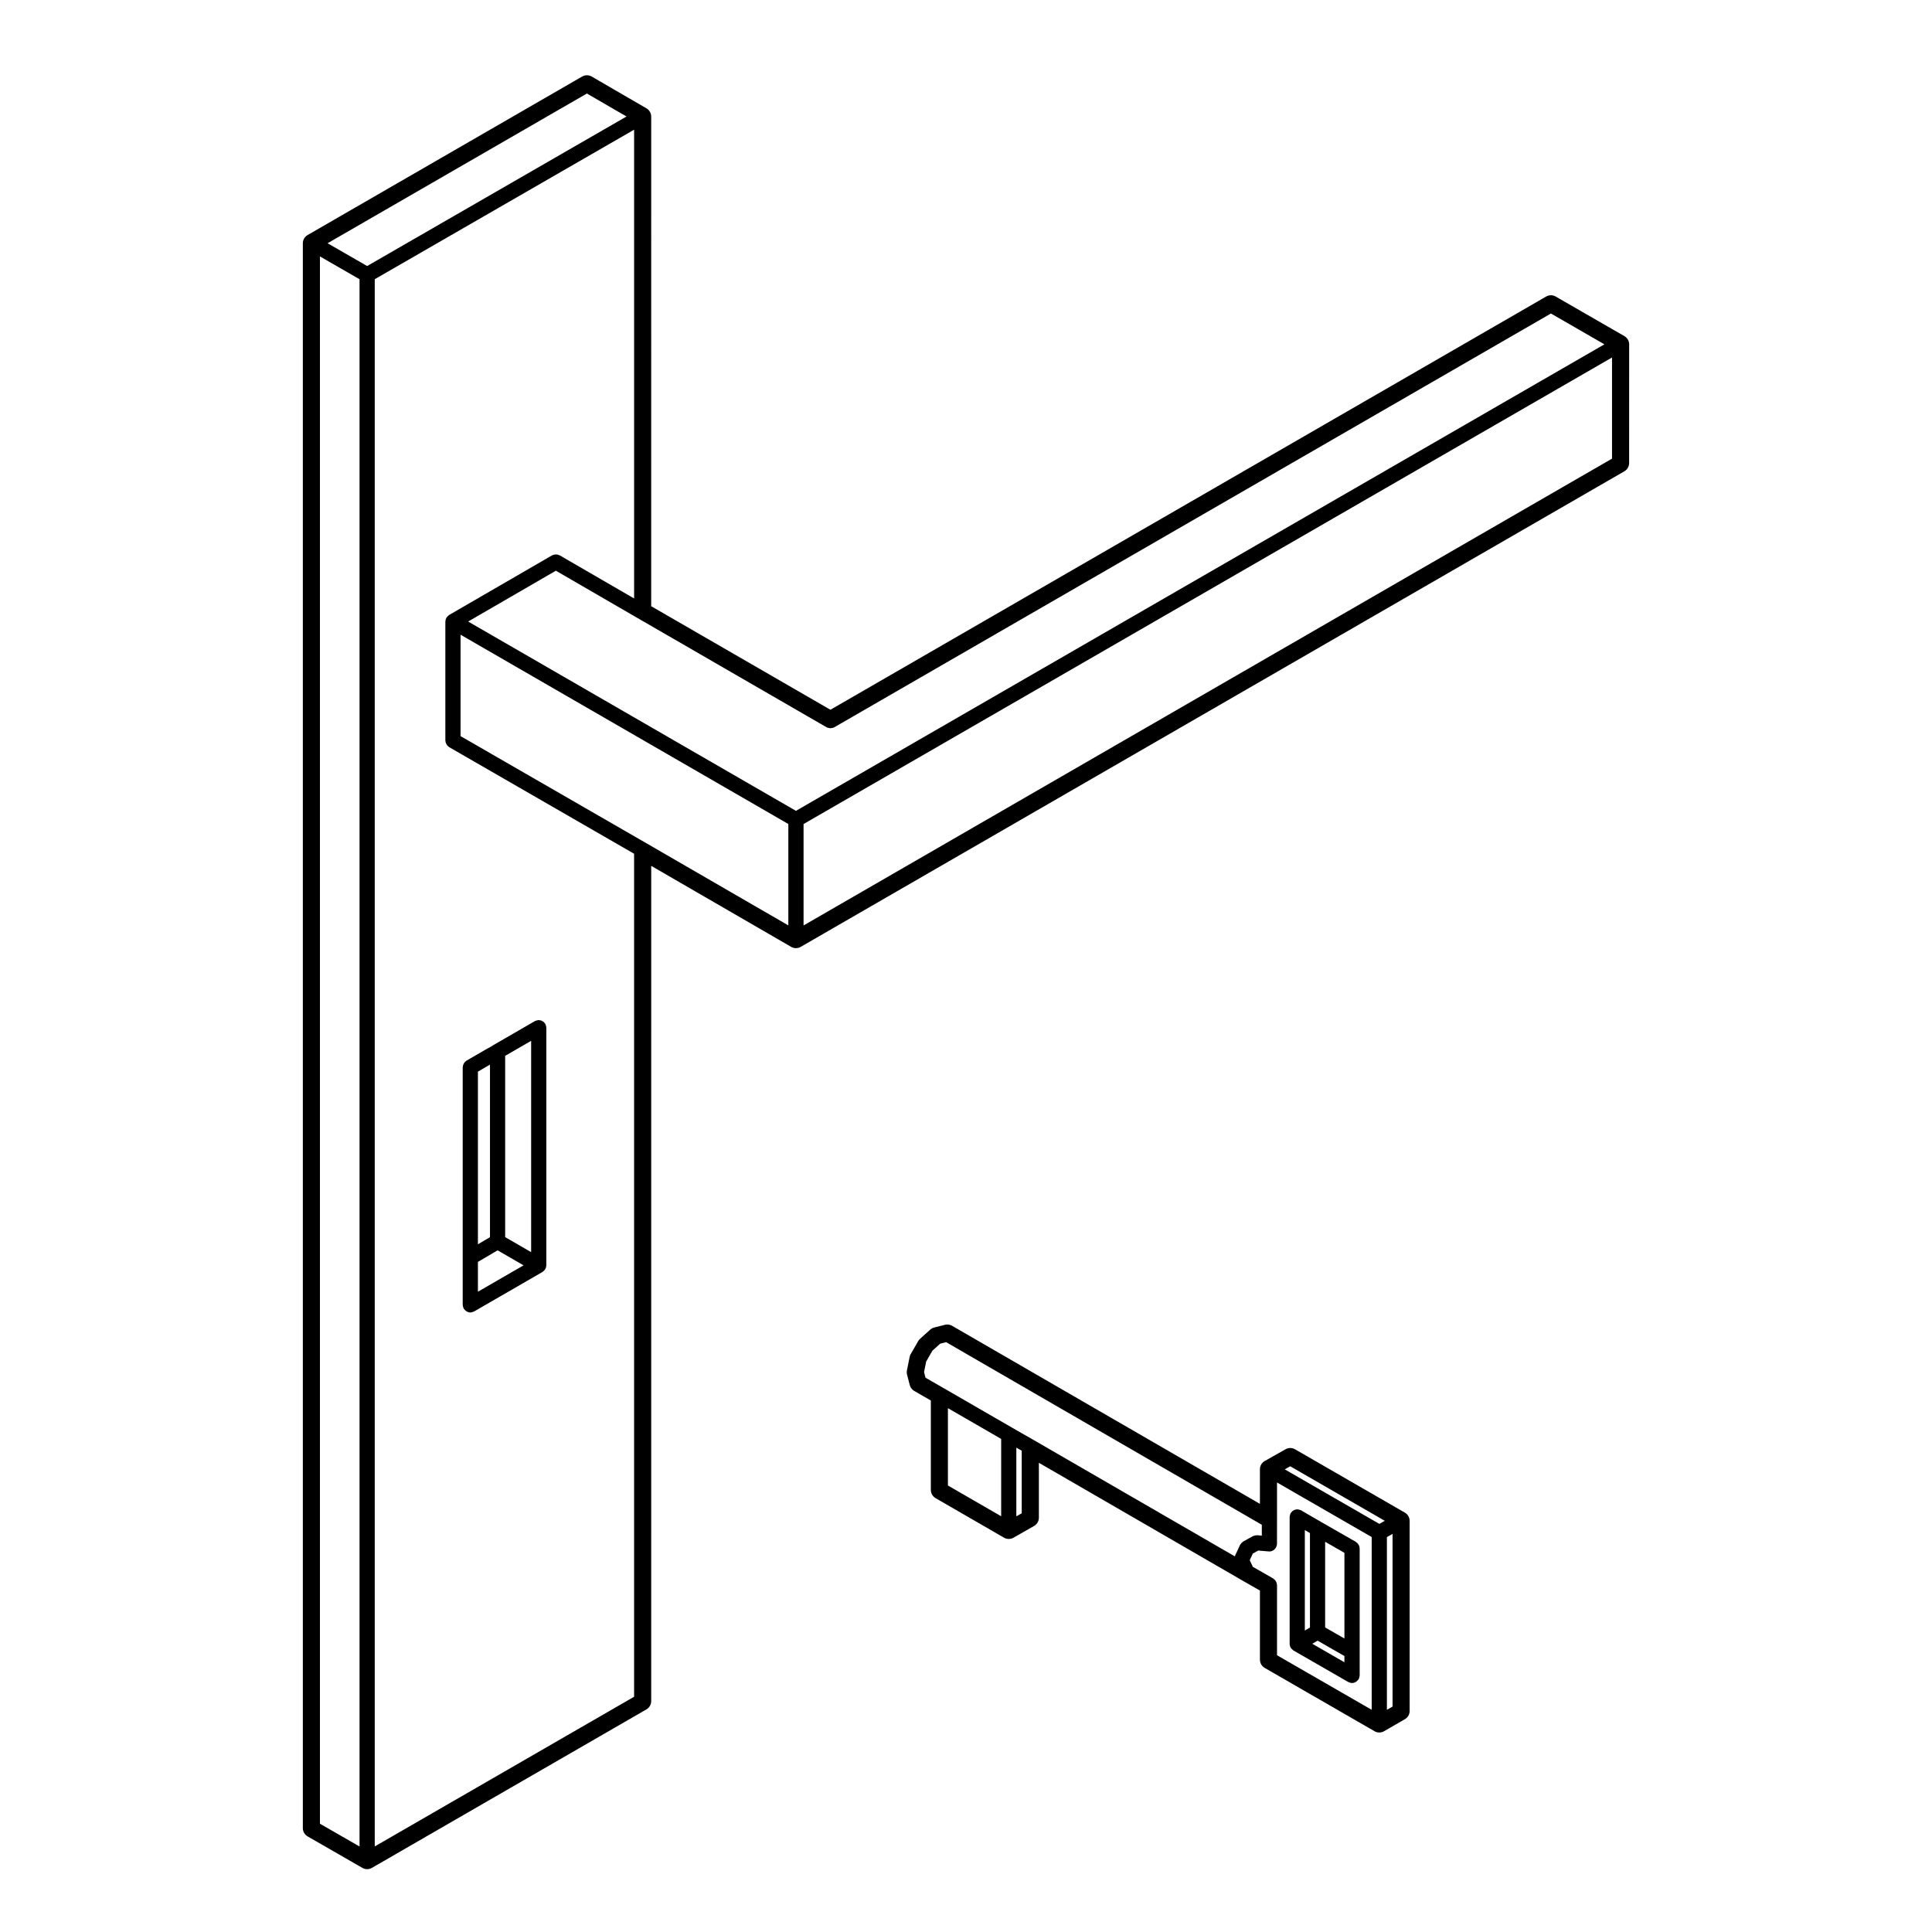 <?xml version="1.0" encoding="UTF-8"?>
<!-- Uploaded to: ICON Repo, www.svgrepo.com, Generator: ICON Repo Mixer Tools -->
<svg fill="#000000" width="800px" height="800px" version="1.1" viewBox="144 144 512 512" xmlns="http://www.w3.org/2000/svg">
 <g>
  <path d="m288.79 416.34c0-0.047-0.02-0.082-0.02-0.117-0.012-0.137-0.047-0.266-0.086-0.402-0.035-0.125-0.066-0.258-0.125-0.371-0.016-0.039-0.016-0.082-0.039-0.117-0.047-0.074-0.117-0.117-0.168-0.188-0.086-0.105-0.168-0.215-0.266-0.309-0.102-0.09-0.211-0.152-0.324-0.215-0.105-0.066-0.211-0.121-0.332-0.16-0.137-0.051-0.266-0.066-0.414-0.086-0.086-0.012-0.156-0.051-0.242-0.051-0.039 0-0.074 0.02-0.117 0.023-0.137 0.004-0.262 0.047-0.398 0.082-0.133 0.035-0.258 0.07-0.379 0.125-0.039 0.02-0.082 0.016-0.117 0.039l-10.914 6.309c-0.004 0.004-0.012 0.016-0.02 0.016-0.004 0.004-0.016 0.004-0.02 0.012l-0.855 0.523-1.406 0.777c-0.004 0-0.012 0.012-0.016 0.012-0.004 0.004-0.016 0.004-0.02 0.012l-4.887 2.832c-0.082 0.047-0.121 0.117-0.195 0.172-0.105 0.086-0.211 0.16-0.297 0.262-0.09 0.105-0.152 0.211-0.215 0.324-0.059 0.105-0.121 0.215-0.16 0.332-0.051 0.137-0.07 0.273-0.086 0.414-0.012 0.086-0.051 0.156-0.051 0.238v62.988c0 0.039 0.02 0.074 0.023 0.109 0.004 0.137 0.047 0.266 0.082 0.398 0.035 0.133 0.07 0.258 0.125 0.379 0.02 0.035 0.016 0.082 0.039 0.109 0.031 0.055 0.086 0.074 0.117 0.117 0.141 0.207 0.312 0.367 0.516 0.516 0.074 0.051 0.137 0.105 0.215 0.141 0.273 0.141 0.57 0.238 0.898 0.238l0.004-0.004c0.328 0 0.629-0.102 0.902-0.242 0.031-0.016 0.066-0.004 0.098-0.023l18.117-10.469h0.004l0.016-0.012c0.074-0.047 0.121-0.117 0.191-0.168 0.109-0.086 0.211-0.168 0.301-0.266 0.066-0.082 0.121-0.152 0.176-0.238 0.016-0.031 0.051-0.039 0.066-0.07 0.02-0.035 0.02-0.082 0.039-0.109 0.039-0.082 0.07-0.156 0.102-0.242 0.031-0.09 0.055-0.176 0.074-0.277 0.016-0.09 0.023-0.172 0.035-0.262 0-0.039 0.02-0.074 0.02-0.109l0.004-62.992zm-4.031 59.492-6.883-3.981v-48.043l6.883-3.981zm-10.91-49.699v45.738l-3.195 1.879v-45.758zm-3.195 52.285 5.219-3.066 6.879 3.977-12.098 6.988z"/>
  <path d="m485.82 580.03c0.016 0.098 0.047 0.176 0.074 0.266 0.031 0.09 0.066 0.168 0.105 0.246 0.02 0.047 0.02 0.09 0.047 0.125 0.016 0.031 0.051 0.039 0.066 0.066 0.055 0.082 0.105 0.145 0.172 0.223 0.09 0.105 0.188 0.18 0.297 0.266 0.07 0.051 0.117 0.125 0.195 0.168l14.523 8.363c0.031 0.016 0.07 0.012 0.102 0.023 0.277 0.141 0.57 0.238 0.898 0.242h0.012c0.328 0 0.629-0.102 0.906-0.238 0.082-0.039 0.137-0.102 0.211-0.145 0.203-0.137 0.367-0.309 0.516-0.504 0.035-0.051 0.098-0.07 0.121-0.121 0.02-0.035 0.02-0.082 0.039-0.117 0.059-0.117 0.09-0.242 0.117-0.367 0.039-0.137 0.082-0.266 0.086-0.402 0.004-0.039 0.023-0.074 0.023-0.117v-33.652c0-0.086-0.039-0.156-0.051-0.238-0.02-0.141-0.035-0.281-0.086-0.418-0.047-0.117-0.105-0.223-0.16-0.328-0.07-0.117-0.125-0.227-0.223-0.324-0.09-0.105-0.191-0.188-0.301-0.266-0.07-0.055-0.117-0.125-0.195-0.172l-9.129-5.231c0-0.004 0-0.004-0.004-0.004l-5.379-3.117c-0.039-0.023-0.086-0.023-0.121-0.047-0.109-0.055-0.23-0.086-0.359-0.117-0.141-0.039-0.281-0.082-0.43-0.09-0.035 0-0.066-0.02-0.105-0.02-0.07 0-0.133 0.035-0.207 0.039-0.156 0.02-0.312 0.039-0.465 0.102-0.105 0.035-0.191 0.09-0.289 0.137-0.125 0.07-0.25 0.145-0.363 0.246-0.098 0.086-0.168 0.176-0.246 0.281-0.055 0.074-0.125 0.121-0.176 0.203-0.02 0.039-0.02 0.086-0.039 0.121-0.059 0.109-0.09 0.242-0.125 0.367-0.035 0.133-0.07 0.266-0.082 0.402-0.004 0.039-0.023 0.074-0.023 0.117v33.656c0 0.047 0.023 0.082 0.023 0.125 0 0.082 0.008 0.164 0.023 0.25zm9.355-4.742v-22.703l5.113 2.934v22.703zm-2 3.5 7.109 4.082v1.648l-8.508-4.902zm-2.023-3.481-1.359 0.801v-26.621l1.359 0.785z"/>
  <path d="m574.47 233.07-18.203-10.488c-0.395-0.227-0.828-0.336-1.258-0.336-0.434 0-0.871 0.109-1.258 0.336l-189.68 109.51-47.5-27.441 0.004-129.76c0-0.898-0.48-1.727-1.254-2.18l-14.523-8.43c-0.395-0.227-0.828-0.336-1.266-0.336-0.434 0-0.871 0.109-1.258 0.336l-72.762 42.012c-0.781 0.449-1.258 1.281-1.258 2.18v420c0 0.902 0.484 1.734 1.266 2.188l14.523 8.352c0.387 0.223 0.82 0.332 1.254 0.332s0.871-0.117 1.258-0.336l72.762-42.008c0.781-0.449 1.258-1.285 1.258-2.18l0.004-221.36 37.094 21.473c0.395 0.227 0.828 0.336 1.258 0.336 0.434 0 0.867-0.109 1.258-0.336l218.29-126.04c0.781-0.449 1.258-1.281 1.258-2.18l0.008-31.453c0-0.898-0.484-1.734-1.266-2.184zm-3.269 32.473-214.25 123.71v-26.875l214.25-123.64zm-327.89 367.78v-415.33l68.734-39.625v124.23l-19.719-11.426c-0.082-0.047-0.168-0.051-0.246-0.086-0.121-0.051-0.242-0.102-0.379-0.125-0.141-0.023-0.273-0.031-0.418-0.023-0.109 0-0.223 0-0.336 0.02-0.152 0.031-0.289 0.086-0.43 0.141-0.07 0.031-0.145 0.035-0.215 0.074l-27.277 15.801c-0.035 0.02-0.055 0.055-0.086 0.074-0.074 0.051-0.145 0.105-0.215 0.172-0.066 0.059-0.125 0.121-0.191 0.191-0.059 0.07-0.109 0.137-0.16 0.211-0.023 0.035-0.059 0.051-0.082 0.09-0.02 0.035-0.02 0.082-0.039 0.117-0.039 0.082-0.07 0.156-0.102 0.242-0.035 0.098-0.059 0.18-0.074 0.277-0.016 0.09-0.023 0.172-0.031 0.258 0 0.039-0.023 0.074-0.023 0.117v31.527c0 0.086 0.039 0.156 0.051 0.238 0.016 0.141 0.035 0.281 0.086 0.418 0.039 0.121 0.102 0.223 0.16 0.332 0.066 0.109 0.133 0.223 0.215 0.324 0.086 0.102 0.191 0.18 0.301 0.266 0.07 0.051 0.117 0.125 0.195 0.172l49.012 28.254v223.4zm56.219-464.54 10.504 6.09-68.738 39.629-10.488-6.039zm63.535 167.96h0.012c0.242 0.137 0.52 0.18 0.789 0.211 0.07 0.004 0.133 0.055 0.207 0.055 0.07 0 0.137-0.051 0.207-0.055 0.277-0.031 0.551-0.074 0.789-0.211h0.012l189.93-109.66 14.172 8.168-214.25 123.63-86.871-50.168 23.25-13.469 21.73 12.594h0.004zm-134.28-124.79 10.496 6.047v415.34l-10.496-6.035zm86.281 155.38-49.016-28.254v-26.875l86.867 50.168v26.867z"/>
  <path d="m479.15 586.01 29.121 16.785c0.387 0.223 0.82 0.336 1.258 0.336 0.434 0 0.867-0.117 1.258-0.336l5.523-3.188c0.781-0.449 1.258-1.285 1.258-2.18v-50.371c0-0.906-0.48-1.734-1.258-2.188l-29.113-16.793c-0.395-0.223-0.828-0.336-1.258-0.336-0.422 0-0.855 0.105-1.238 0.324l-5.523 3.117c-0.797 0.441-1.285 1.285-1.285 2.195v9.164l-81.594-47.195c-0.387-0.223-0.828-0.332-1.258-0.332-0.207 0-0.406 0.02-0.609 0.074l-2.832 0.711c-0.398 0.102-0.766 0.293-1.066 0.562l-2.691 2.414c-0.203 0.18-0.371 0.395-0.508 0.629l-1.996 3.469c-0.137 0.23-0.23 0.488-0.281 0.75l-0.711 3.543c-0.074 0.367-0.066 0.75 0.031 1.125l0.711 2.762c0.172 0.66 0.594 1.219 1.184 1.559l4.41 2.539v23.695c0 0.898 0.48 1.734 1.258 2.18l18.137 10.48c0.387 0.223 0.82 0.336 1.258 0.336 0.43 0 0.863-0.109 1.25-0.332l5.457-3.113c0.785-0.449 1.27-1.285 1.27-2.191v-14.551l53.887 31.176 4.695 2.684v18.312c-0.004 0.898 0.48 1.734 1.258 2.184zm6.773-53.43 25.066 14.453-1.445 0.816-25.066-14.453zm27.117 63.68-1.496 0.863v-45.777l1.496-0.84zm-5.527-44.926v45.785l-25.09-14.461v-18.602c0-0.09-0.035-0.156-0.047-0.242-0.02-0.141-0.039-0.281-0.086-0.418-0.047-0.117-0.105-0.223-0.168-0.328-0.066-0.109-0.125-0.227-0.215-0.328-0.09-0.102-0.195-0.176-0.309-0.262-0.07-0.055-0.117-0.125-0.195-0.172l-5.391-3.09-0.82-1.754 0.812-1.75 1.445-0.801 2.785 0.238c0.059 0 0.117 0.004 0.172 0.004h0.004c0.266 0 0.523-0.055 0.754-0.152 0.082-0.035 0.141-0.098 0.215-0.137 0.145-0.086 0.293-0.16 0.406-0.277 0.074-0.07 0.121-0.156 0.18-0.242 0.098-0.117 0.188-0.23 0.25-0.367 0.047-0.105 0.066-0.215 0.098-0.324 0.031-0.117 0.086-0.223 0.098-0.344 0.004-0.031-0.012-0.055-0.012-0.086s0.016-0.055 0.016-0.086l0.008-6.231v-10.039zm-94.172-5.488v-18.203l1.426 0.812v16.582zm-18.133-28.668 14.113 8.152v20.496l-14.113-8.152zm22.586 8.363c-0.004-0.004-0.004-0.004 0 0l-5.465-3.125-18.125-10.473s-0.004 0-0.004-0.004l-4.934-2.836-0.383-1.492 0.555-2.769 1.664-2.906 2.074-1.859 1.562-0.387 83.656 48.391v2.875l-1.219-0.102c-0.066-0.012-0.117 0.02-0.18 0.02-0.133 0-0.258 0.012-0.387 0.039-0.16 0.031-0.312 0.082-0.457 0.145-0.035 0.02-0.082 0.016-0.117 0.039l-2.555 1.414c-0.059 0.031-0.098 0.09-0.145 0.125-0.121 0.086-0.23 0.172-0.328 0.281-0.098 0.102-0.168 0.203-0.238 0.316-0.039 0.066-0.102 0.105-0.133 0.176l-1.41 3.031z"/>
 </g>
</svg>